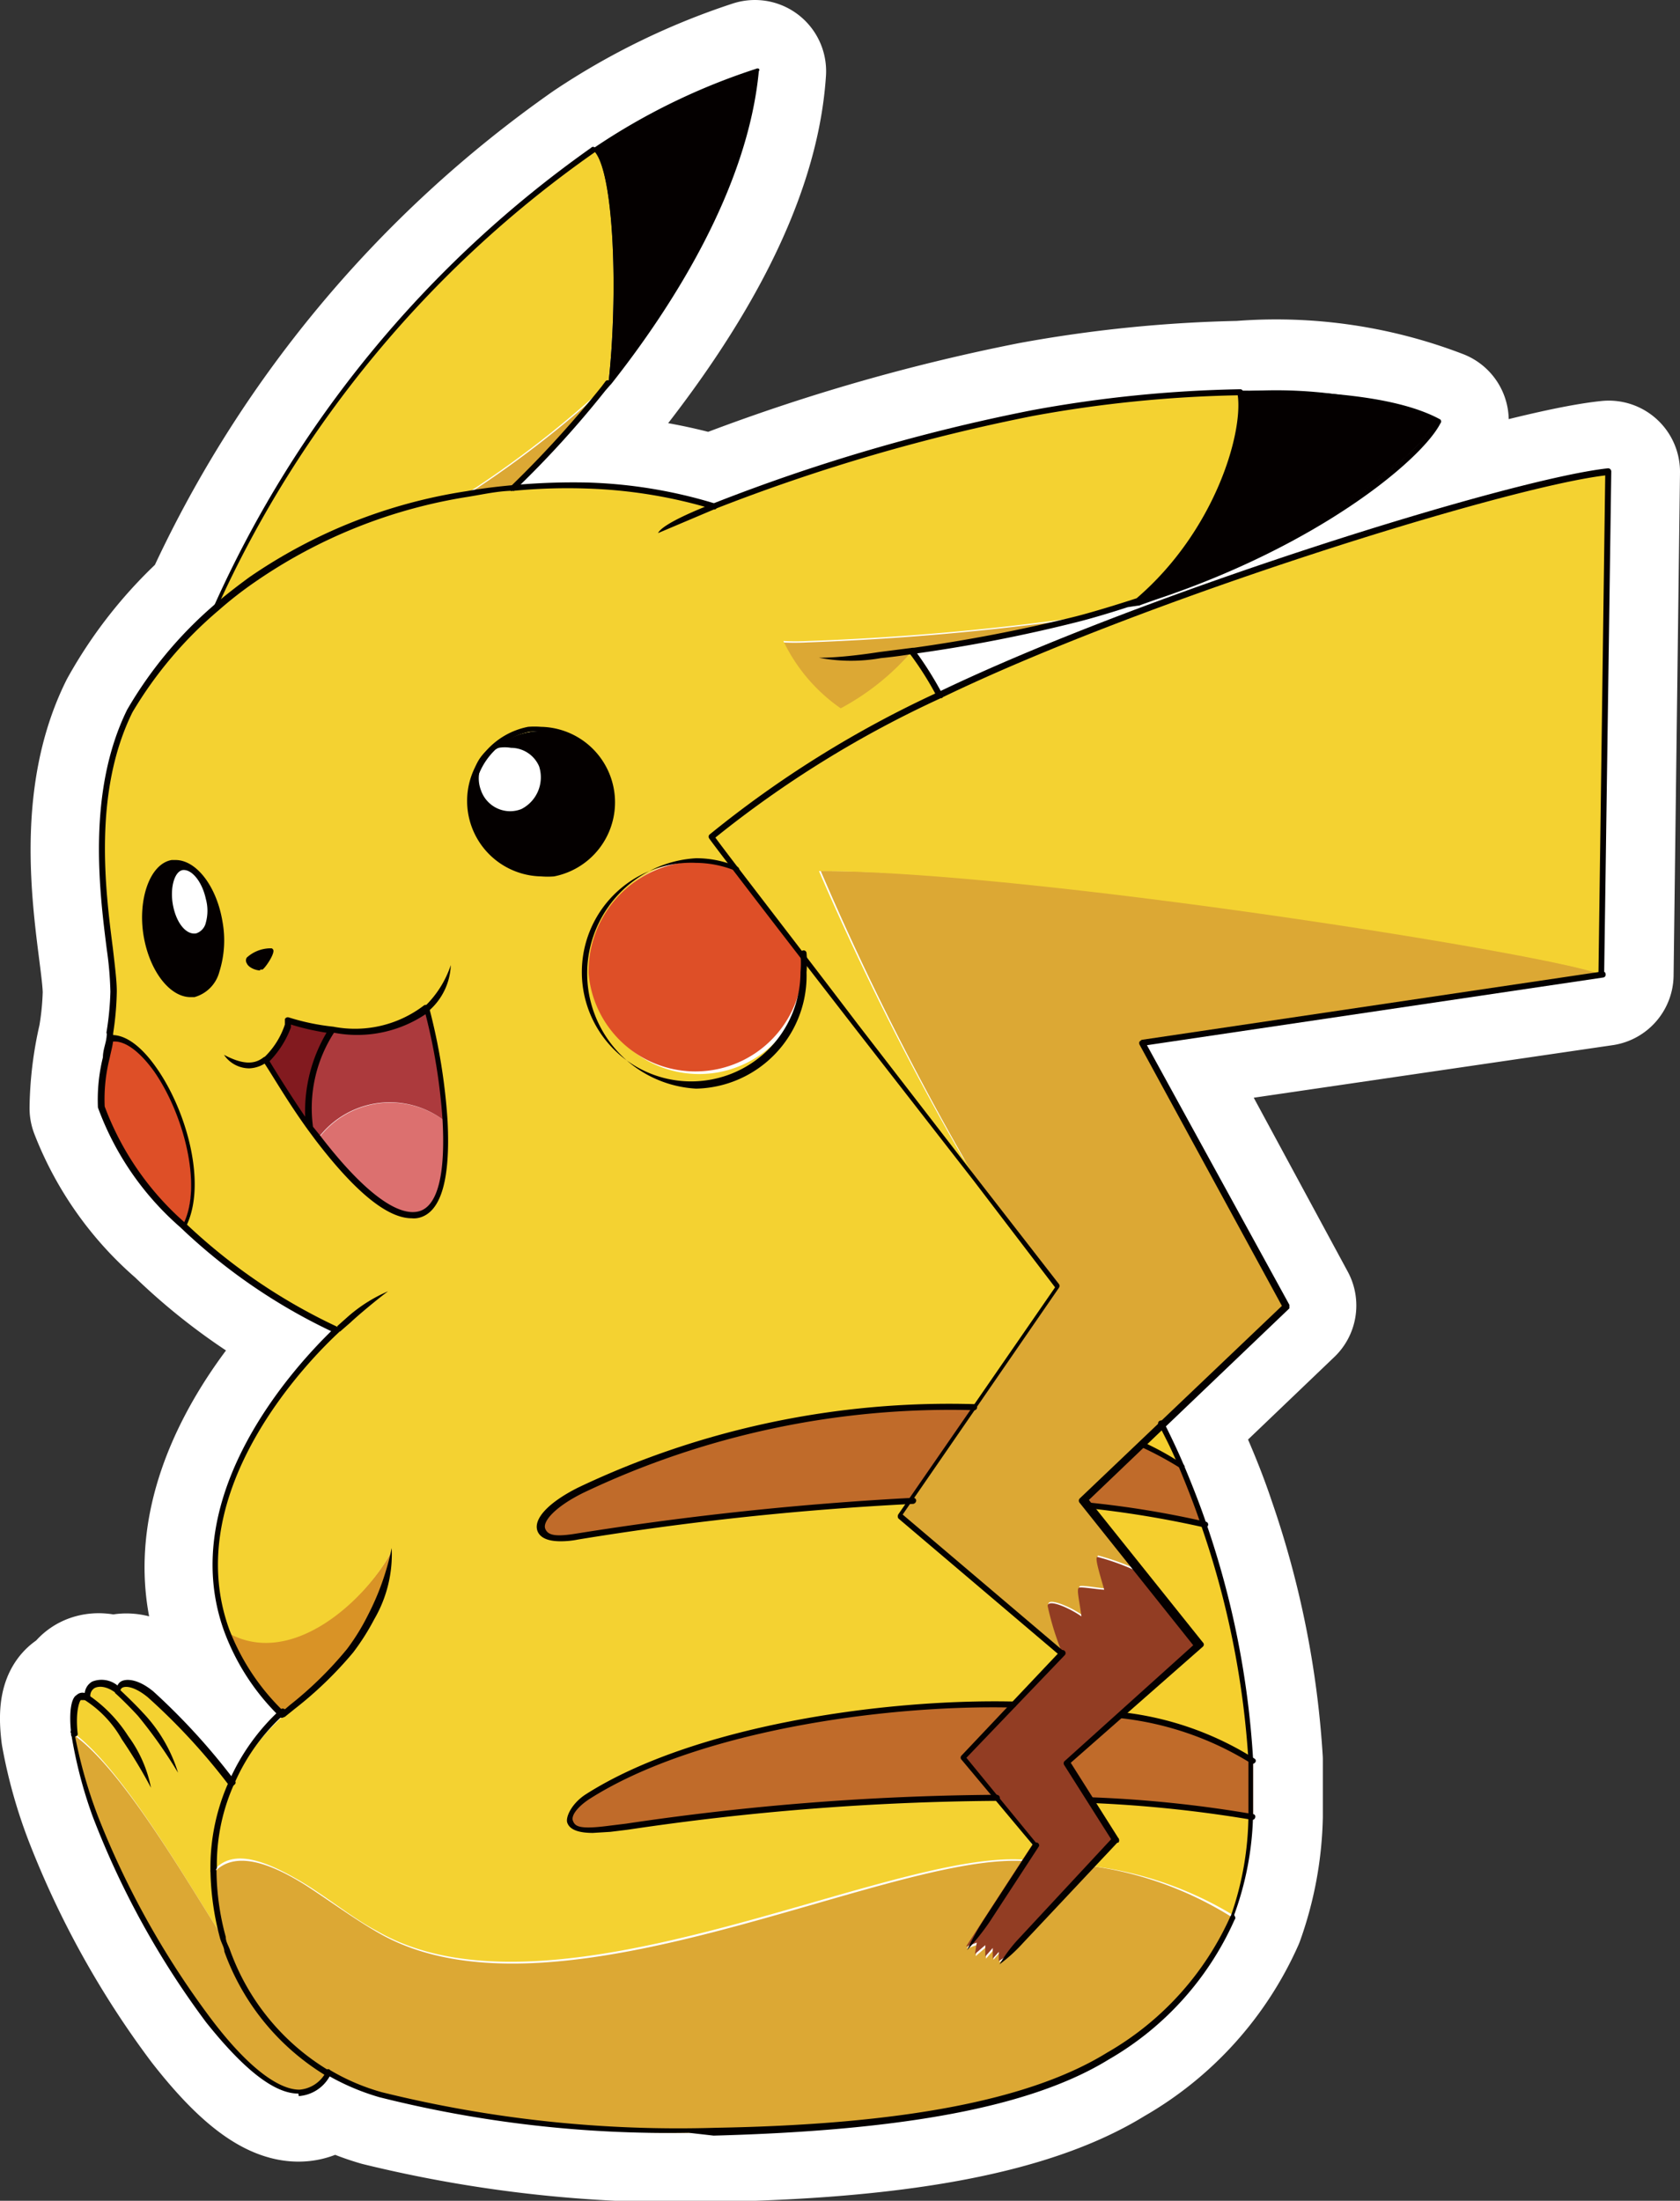 <svg id="レイヤー_1" data-name="レイヤー 1" xmlns="http://www.w3.org/2000/svg" viewBox="0 0 47.18 61.8"><rect x="0" y="0" width="47.18" height="61.8" fill="#333333" stroke="none"/><defs><style>.cls-1,.cls-4{fill:#fff;}.cls-1{stroke:#fff;stroke-linecap:round;stroke-linejoin:round;stroke-width:4px;}.cls-2{fill:#d99326;}.cls-3{fill:#040000;}.cls-5{fill:#dc706f;}.cls-6{fill:#821a1f;}.cls-7{fill:#ac3a3d;}.cls-8{fill:#7c221e;}.cls-9{fill:#f4d231;}.cls-10{fill:#dca834;}.cls-11{fill:#f5cf2e;}.cls-12{fill:#de4f27;}.cls-13{fill:#c06b2a;}.cls-14{fill:#923d23;}</style></defs><path class="cls-1" d="M45.18,13.25c-2.76.28-13,3.49-18.8,6.27a9.14,9.14,0,0,0-.78-1.24h0a42.29,42.29,0,0,0,4.63-.89c.55-.14,1.24-.36,1.73-.52l.49-.15c4.72-1.58,7.47-4,7.92-4.91a12.63,12.63,0,0,0-5.54-.8,36.32,36.32,0,0,0-5.84.59,52.6,52.6,0,0,0-9,2.63,14.09,14.09,0,0,0-3.54-.59,20.25,20.25,0,0,0-2.07.07A28.39,28.39,0,0,0,17,10.89l.12-.15C19.08,8.22,21,5.07,21.2,2a18.52,18.52,0,0,0-4.52,2.2l0,0A31.69,31.69,0,0,0,6,17.06,11.37,11.37,0,0,0,3.65,20c-1.46,2.94-.45,6.63-.45,7.88a8.94,8.94,0,0,1-.13,1.3,9,9,0,0,0-.24,1.94A8.27,8.27,0,0,0,5.15,34.4a16.1,16.1,0,0,0,4.33,3c-1.32,1.23-4.42,4.81-3.1,8.44a6.62,6.62,0,0,0,1.56,2.36,5.63,5.63,0,0,0-1.42,1.93,17.73,17.73,0,0,0-2.31-2.52c-.54-.44-.93-.34-.91-.09-.48-.38-.92-.23-.88.17-.44-.15-.46.44-.39,1A12.68,12.68,0,0,0,2.68,51a24,24,0,0,0,3.17,5.7c1.18,1.51,2.53,2.72,3.36,1.5a6.65,6.65,0,0,0,1.47.63,35.35,35.35,0,0,0,9.39,1c4.85-.09,8.71-.68,11.05-2.13a8.41,8.41,0,0,0,3.51-3.88A8.93,8.93,0,0,0,35.15,51c0-.51,0-1,0-1.58a24.94,24.94,0,0,0-1.33-6.63c-.19-.57-.41-1.12-.64-1.65s-.36-.79-.55-1.17l3.46-3.31-4-7.4L45,27.37Z" transform="translate(0)"/><path class="cls-2" d="M10.65,44.85A11,11,0,0,0,11,43.56c-.68,1.28-2.77,3.28-4.59,2.23a6.62,6.62,0,0,0,1.56,2.36A8.19,8.19,0,0,0,10.65,44.85Z" transform="translate(0)"/><path class="cls-3" d="M15.54,24.5a2,2,0,1,0-2.33-1.66A2,2,0,0,0,15.54,24.5ZM14,21a1,1,0,0,1,1.25.57,1,1,0,0,1-.55,1.3.94.94,0,0,1-1.24-.56A1,1,0,0,1,14,21Z" transform="translate(0)"/><path class="cls-3" d="M4.83,24.24c-.57.1-.89,1-.72,2S4.88,28,5.45,27.92s.89-1,.72-2S5.4,24.15,4.83,24.24Zm.64,2c-.31.06-.64-.32-.74-.85s.06-1,.37-1.06.64.32.74.85S5.78,26.21,5.47,26.27Z" transform="translate(0)"/><path class="cls-4" d="M14.7,22.83a1,1,0,0,0,.55-1.3A1,1,0,0,0,14,21a1,1,0,0,0-.54,1.31A.94.94,0,0,0,14.7,22.83Z" transform="translate(0)"/><path class="cls-4" d="M5.1,24.36c-.31.06-.48.53-.37,1.06s.43.91.74.85.48-.53.37-1.06S5.41,24.3,5.1,24.36Z" transform="translate(0)"/><path class="cls-3" d="M7.31,27.17A.51.51,0,0,1,7,27a.08.08,0,0,1,0-.08.93.93,0,0,1,.55-.22h.05a.93.93,0,0,1-.27.44h0Z" transform="translate(0)"/><path class="cls-5" d="M11.78,34.09c.64-.19.78-1.35.71-2.61A2.52,2.52,0,0,0,8.92,32C9.87,33.2,11,34.32,11.78,34.09Z" transform="translate(0)"/><path class="cls-6" d="M9.36,28.92a7.33,7.33,0,0,1-1.27-.27,2.81,2.81,0,0,1-.62,1.13c.3.51.74,1.21,1.24,1.9A3.79,3.79,0,0,1,9.36,28.92Z" transform="translate(0)"/><path class="cls-7" d="M12.49,31.48A16.7,16.7,0,0,0,12,28.29a3.25,3.25,0,0,1-2.62.63,3.79,3.79,0,0,0-.65,2.76l.21.27A2.52,2.52,0,0,1,12.49,31.48Z" transform="translate(0)"/><path class="cls-8" d="M28.22,55l-.15.1Z" transform="translate(0)"/><path class="cls-8" d="M27.13,54.7h0l0,0Z" transform="translate(0)"/><path class="cls-9" d="M6.26,54.41A7.37,7.37,0,0,1,6,52.53a5.65,5.65,0,0,1,.52-2.45,17.73,17.73,0,0,0-2.31-2.52c-.54-.44-.93-.34-.91-.09-.48-.38-.92-.23-.88.17-.44-.15-.46.44-.39,1C3.4,49.6,5.22,52.79,6.26,54.41Z" transform="translate(0)"/><path class="cls-10" d="M6.38,54.78c0-.13-.08-.25-.12-.37C5.22,52.79,3.4,49.6,2,48.67A12.68,12.68,0,0,0,2.68,51a24,24,0,0,0,3.17,5.7c1.18,1.51,2.53,2.72,3.36,1.5A6.64,6.64,0,0,1,6.38,54.78Z" transform="translate(0)"/><path class="cls-10" d="M30.65,52.4,28.22,55l-.15.1v-.26l-.17.19v-.27l-.21.24,0-.32-.29.25.05-.32-.3.11h0l0,0,1.6-2.46c-3.88-.23-13.25,4.87-18.15,2-.63-.36-1.34-.88-2-1.31-1-.63-2-1-2.58-.38a7.37,7.37,0,0,0,.26,1.88c0,.12.07.24.12.37a6.45,6.45,0,0,0,4.3,4.06,35.35,35.35,0,0,0,9.39,1c4.85-.09,8.71-.68,11.05-2.13a8.41,8.41,0,0,0,3.51-3.88A10,10,0,0,0,30.65,52.4Z" transform="translate(0)"/><path class="cls-11" d="M31.34,51.67l-.69.73a10,10,0,0,1,4,1.39A8.93,8.93,0,0,0,35.15,51a34.43,34.43,0,0,0-4.51-.47Z" transform="translate(0)"/><path class="cls-11" d="M32,44.15l1.62,2-2.2,2a8.52,8.52,0,0,1,3.69,1.29,24.94,24.94,0,0,0-1.33-6.63,26.23,26.23,0,0,0-3.29-.54Z" transform="translate(0)"/><path class="cls-11" d="M32.05,40.54a8.37,8.37,0,0,1,1.12.62c-.17-.4-.36-.79-.55-1.17l-.12.11Z" transform="translate(0)"/><path class="cls-9" d="M13.09,13.87a29,29,0,0,0,3.88-3l.12-.15c.26-2.37.18-5.87-.41-6.54l0,0A31.69,31.69,0,0,0,6,17.06c.32-.27.65-.53,1-.78A14.65,14.65,0,0,1,13.09,13.87Z" transform="translate(0)"/><path class="cls-10" d="M14.4,13.7A28.39,28.39,0,0,0,17,10.89a29,29,0,0,1-3.88,3C13.55,13.79,14,13.74,14.4,13.7Z" transform="translate(0)"/><path class="cls-3" d="M17.09,10.74C19.08,8.22,21,5.07,21.2,2a18.52,18.52,0,0,0-4.52,2.2C17.27,4.87,17.35,8.37,17.09,10.74Z" transform="translate(0)"/><path class="cls-12" d="M3.07,29.15a9,9,0,0,0-.24,1.94A8.27,8.27,0,0,0,5.15,34.4C6,32.66,4.29,29,3.07,29.15Z" transform="translate(0)"/><path class="cls-10" d="M30.23,17.38a73.89,73.89,0,0,1-7.57.66,6.67,6.67,0,0,1-.7,0,4.84,4.84,0,0,0,1.59,1.93,7,7,0,0,0,2.05-1.66h0A42.29,42.29,0,0,0,30.23,17.38Z" transform="translate(0)"/><path class="cls-3" d="M40.37,11.8a12.63,12.63,0,0,0-5.54-.8c.2,1.06-.57,3.89-2.87,5.86l.49-.15C37.17,15.13,39.92,12.67,40.37,11.8Z" transform="translate(0)"/><path class="cls-9" d="M34.83,11a36.32,36.32,0,0,0-5.84.59,52.6,52.6,0,0,0-9,2.63,14.09,14.09,0,0,0-3.54-.59,20.25,20.25,0,0,0-2.07.07c-.41,0-.85.09-1.31.17A14.65,14.65,0,0,0,7,16.28c-.35.25-.68.51-1,.78A11.17,11.17,0,0,0,3.65,20c-1.46,2.94-.45,6.63-.45,7.88a8.94,8.94,0,0,1-.13,1.3C4.29,29,6,32.66,5.15,34.4a16.1,16.1,0,0,0,4.33,3c-1.32,1.23-4.42,4.81-3.1,8.44,1.82,1.05,3.91-.95,4.59-2.23a11,11,0,0,1-.32,1.29,8.19,8.19,0,0,1-2.71,3.3A5.81,5.81,0,0,0,6,52.53c.55-.67,1.54-.25,2.58.38.69.43,1.4,1,2,1.31,4.9,2.85,14.27-2.25,18.15-2l.27-.41L28,50.49a75.64,75.64,0,0,0-10.87.87c-1.42.18-1.28-.46-.58-.91,3.06-2,8.45-2.66,12-2.58l1.38-1.45-4.56-3.87.31-.44a86.08,86.08,0,0,0-9.43,1c-1.39.21-1.33-.6.12-1.32a23.87,23.87,0,0,1,11.1-2.32l2.33-3.4-2.33-3c-.95-1.24-3.11-4-4.86-6.29a3,3,0,1,1-3-2.62,2.85,2.85,0,0,1,1.13.23c-.37-.49-.62-.81-.69-.92a29.35,29.35,0,0,1,6.39-4,9.14,9.14,0,0,0-.78-1.24,7,7,0,0,1-2.05,1.66A4.84,4.84,0,0,1,22,18a6.67,6.67,0,0,0,.7,0,73.89,73.89,0,0,0,7.57-.66c.55-.14,1.24-.36,1.73-.52C34.26,14.89,35,12.06,34.83,11ZM5.45,27.92c-.57.09-1.17-.65-1.34-1.67s.15-1.91.72-2,1.17.65,1.34,1.67S6,27.82,5.45,27.92Zm1.89-.75h0A.51.51,0,0,1,7,27a.08.08,0,0,1,0-.08.93.93,0,0,1,.55-.22h.05A.93.93,0,0,1,7.34,27.17Zm4.44,6.92C11,34.32,9.87,33.2,8.92,32l-.21-.27c-.5-.69-.94-1.39-1.24-1.9a2.81,2.81,0,0,0,.62-1.13,7.33,7.33,0,0,0,1.27.27A3.25,3.25,0,0,0,12,28.29a16.7,16.7,0,0,1,.51,3.19C12.56,32.74,12.42,33.9,11.78,34.09Zm3.76-9.59a2,2,0,1,1,1.64-2.35A2,2,0,0,1,15.54,24.5Z" transform="translate(0)"/><polygon class="cls-11" points="20.01 14.22 20.01 14.22 20.01 14.22 20.01 14.22"/><path class="cls-12" d="M16.53,27.34a3,3,0,1,0,6-.53l-1.84-2.39a2.85,2.85,0,0,0-1.13-.23A3.09,3.09,0,0,0,16.53,27.34Z" transform="translate(0)"/><path class="cls-13" d="M28.46,47.87c-3.5-.08-8.89.63-11.95,2.58-.7.45-.84,1.09.58.91A75.64,75.64,0,0,1,28,50.49L27,49.36Z" transform="translate(0)"/><path class="cls-13" d="M30,49.48l.68,1.07a34.43,34.43,0,0,1,4.51.47c0-.51,0-1,0-1.58a8.52,8.52,0,0,0-3.69-1.29Z" transform="translate(0)"/><path class="cls-13" d="M16.28,41.84c-1.45.72-1.51,1.53-.12,1.32a86.08,86.08,0,0,1,9.43-1l1.79-2.59A23.87,23.87,0,0,0,16.28,41.84Z" transform="translate(0)"/><path class="cls-13" d="M30.4,42.12l.12.15a26.23,26.23,0,0,1,3.29.54c-.19-.57-.41-1.12-.64-1.65a8.37,8.37,0,0,0-1.12-.62Z" transform="translate(0)"/><path class="cls-10" d="M45,27.37c-1.07-.52-15.92-2.95-21.95-2.91a78.36,78.36,0,0,0,4.35,8.64l2.33,3-2.33,3.4-1.79,2.59-.31.44,4.56,3.87a7.78,7.78,0,0,1-.42-1.35c0-.2.64.08.95.3,0-.47-.14-.78-.06-.81s.56.06.7.06c-.11-.39-.28-.87-.19-.92a6.68,6.68,0,0,1,1.21.45l-1.51-1.88-.12-.15,1.65-1.58.45-.44.12-.11,3.46-3.31-4-7.4Z" transform="translate(0)"/><path class="cls-9" d="M27.38,33.1A78.36,78.36,0,0,1,23,24.46c6,0,20.88,2.39,21.95,2.91l.2-14.12c-2.76.28-13,3.49-18.8,6.27a29.35,29.35,0,0,0-6.39,4C20.37,24,25.72,30.93,27.38,33.1Z" transform="translate(0)"/><path class="cls-14" d="M33.65,46.17l-1.62-2a6.68,6.68,0,0,0-1.21-.45c-.09,0,.08.53.19.92-.14,0-.61-.08-.7-.06s0,.34.06.81c-.31-.22-.92-.5-.95-.3a7.78,7.78,0,0,0,.42,1.35l-1.38,1.45L27,49.36,28,50.49,29,51.79l-.27.41-1.6,2.46,0,0,.3-.11-.05.32.29-.25,0,.32.21-.24V55l.17-.19v.26l.15-.1,2.43-2.58.69-.73-.7-1.12L30,49.48l1.49-1.33Z" transform="translate(0)"/><path class="cls-3" d="M7.94,48.23a.09.09,0,0,1-.07,0,.09.09,0,0,1,0-.12l.27-.23a10.4,10.4,0,0,0,1.61-1.58,6.1,6.1,0,0,0,.58-.94A7.3,7.3,0,0,0,11,43.47a3.63,3.63,0,0,1-.49,2,6.6,6.6,0,0,1-.59.93A10.73,10.73,0,0,1,8.26,48L8,48.21Z" transform="translate(0)"/><path class="cls-3" d="M7.3,27.25c-.12,0-.32-.08-.37-.2a.15.15,0,0,1,0-.16,1,1,0,0,1,.63-.26l.07,0a.08.08,0,0,1,.05.07c0,.14-.22.46-.3.52a.06.06,0,0,1-.06,0ZM7.08,27a.63.63,0,0,0,.23.1,1.21,1.21,0,0,0,.19-.29A.91.91,0,0,0,7.08,27Z" transform="translate(0)"/><path class="cls-3" d="M29.09,51.74l-1.95-2.38,2.76-2.88a.08.08,0,0,0-.12-.12L27,49.3a.08.08,0,0,0,0,.11l2,2.39-1.36,2.09a6.79,6.79,0,0,0-.48.87,6.79,6.79,0,0,0,.63-.79l1.39-2.13A.08.08,0,0,0,29.09,51.74Z" transform="translate(0)"/><path class="cls-3" d="M31.41,51.62l-.18,0L28.6,54.45a4.05,4.05,0,0,0-.53.71,4.45,4.45,0,0,0,.66-.6l2.67-2.84A.08.08,0,0,0,31.41,51.62Z" transform="translate(0)"/><path class="cls-3" d="M6,17.15H6a.08.08,0,0,1,0-.11A31.53,31.53,0,0,1,16.6,4.15l0,0a.07.07,0,0,1,.11,0,.08.08,0,0,1,0,.12l0,0A31.41,31.41,0,0,0,6.08,17.1.08.08,0,0,1,6,17.15Z" transform="translate(0)"/><path class="cls-3" d="M14.4,13.78a.07.07,0,0,1-.06,0,.08.08,0,0,1,0-.12,30.29,30.29,0,0,0,2.55-2.8l.12-.16a.09.09,0,0,1,.12,0,.09.09,0,0,1,0,.12l-.13.15a28.13,28.13,0,0,1-2.57,2.82S14.42,13.78,14.4,13.78Z" transform="translate(0)"/><path class="cls-3" d="M11.56,34.21c-.68,0-1.59-.74-2.71-2.21l-.2-.27h0c-.58-.8-1-1.54-1.25-1.91a.09.09,0,0,1,0-.11A2.26,2.26,0,0,0,8,28.77L8,28.62a.09.09,0,0,1,.11-.05,6.33,6.33,0,0,0,1.25.26h0a3.19,3.19,0,0,0,2.55-.6.08.08,0,0,1,.08,0,.09.09,0,0,1,.06.06,16.6,16.6,0,0,1,.52,3.2c.08,1.62-.18,2.53-.78,2.7h0A.61.61,0,0,1,11.56,34.21ZM8.79,31.64,9,31.9c1.18,1.54,2.17,2.29,2.78,2.11h0c.5-.15.73-1,.65-2.53a16.41,16.41,0,0,0-.48-3A3.45,3.45,0,0,1,9.38,29,3.9,3.9,0,0,0,8.79,31.64ZM7.57,29.8c.2.33.56.91,1,1.56A4.34,4.34,0,0,1,9.17,29a6.86,6.86,0,0,1-1-.23l0,.08A2.71,2.71,0,0,1,7.57,29.8Z" transform="translate(0)"/><path class="cls-3" d="M17.09,10.82h0a.07.07,0,0,1,0-.08c.27-2.42.16-5.85-.39-6.48,0,0,0,0,0-.06a.07.07,0,0,1,0-.06,18.09,18.09,0,0,1,4.54-2.21.07.07,0,0,1,.07,0,.05.05,0,0,1,0,.07C21,5.28,18.9,8.59,17.16,10.79A.11.11,0,0,1,17.09,10.82Zm-.29-6.6c.55.84.61,4.08.4,6.24,1.67-2.16,3.62-5.27,3.91-8.35A18.72,18.72,0,0,0,16.8,4.22Z" transform="translate(0)"/><path class="cls-3" d="M34.91,11a.08.08,0,0,0-.08-.07,35.58,35.58,0,0,0-5.85.59,51.79,51.79,0,0,0-8.93,2.61c-.36.14-1.44.57-1.57.84l1.63-.69a52.33,52.33,0,0,1,8.9-2.6,35.46,35.46,0,0,1,5.75-.58c.15,1.08-.65,3.82-2.84,5.7l-.28.09c-.44.14-1,.31-1.43.42a44,44,0,0,1-4.62.89l0,.17a42.56,42.56,0,0,0,4.65-.9c.44-.11,1-.28,1.43-.42L32,17l0,0C34.43,14.87,35.1,12,34.91,11Z" transform="translate(0)"/><path class="cls-3" d="M23,18.47c.6,0,1.37-.11,1.69-.16l.94-.12a.08.08,0,0,1,.09.08s0,.08-.07.09-.4.07-.91.12A4.78,4.78,0,0,1,23,18.47Z" transform="translate(0)"/><path class="cls-3" d="M32,17a.08.08,0,0,1-.08-.06.09.09,0,0,1,.05-.11l.49-.15c4.45-1.49,7.24-3.8,7.84-4.79a12.72,12.72,0,0,0-5.43-.75.11.11,0,0,1-.09-.09.09.09,0,0,1,.09-.08c1.81,0,4.25.08,5.58.81a.08.08,0,0,1,0,.11c-.51,1-3.37,3.41-8,4.95L32,17Z" transform="translate(0)"/><path class="cls-3" d="M5.15,34.48h0a.08.08,0,0,1,0-.11c.54-1.09,0-3.1-.82-4.28-.41-.57-.83-.88-1.17-.84A.09.09,0,0,1,3,29.16a.1.1,0,0,1,.07-.09c.41-.05.88.28,1.32.91.86,1.22,1.42,3.27.84,4.45A.08.08,0,0,1,5.15,34.48Z" transform="translate(0)"/><path class="cls-3" d="M7.94,48.23a.07.07,0,0,1-.06,0A6.48,6.48,0,0,1,6.3,45.82c-1.41-3.87,2.09-7.55,3-8.44a16.17,16.17,0,0,1-4.24-2.92A8.18,8.18,0,0,1,2.75,31.1a5,5,0,0,1,.14-1.41c0-.2.08-.38.1-.55s0-.09,0-.15a8.31,8.31,0,0,0,.11-1.14A9.7,9.7,0,0,0,3,26.67c-.21-1.66-.56-4.44.57-6.74A11.49,11.49,0,0,1,6,17c.32-.28.66-.54,1-.79a14.64,14.64,0,0,1,6.12-2.42c.44-.08.88-.13,1.32-.17a18.57,18.57,0,0,1,2.07-.07,13.6,13.6,0,0,1,3.57.59.09.09,0,0,1,.05.11.07.07,0,0,1-.1.05,13.71,13.71,0,0,0-3.52-.58,15.84,15.84,0,0,0-2.06.06c-.43,0-.87.1-1.3.17a14.45,14.45,0,0,0-6,2.4,10.73,10.73,0,0,0-1,.78A11.31,11.31,0,0,0,3.72,20c-1.11,2.25-.76,5-.55,6.63.06.52.11.92.11,1.21A8.5,8.5,0,0,1,3.18,29a1,1,0,0,0,0,.15c0,.17-.06.36-.1.56a4.7,4.7,0,0,0-.14,1.36A8.09,8.09,0,0,0,5.2,34.34a16.06,16.06,0,0,0,4.32,2.94.07.07,0,0,1,0,.06.06.06,0,0,1,0,.07c-.77.71-4.5,4.44-3.08,8.35A6.39,6.39,0,0,0,8,48.09a.08.08,0,0,1,0,.11Z" transform="translate(0)"/><path class="cls-3" d="M26.38,19.61a.08.08,0,0,1-.07-.05,9,9,0,0,0-.78-1.23.09.09,0,0,1,.14-.1,10,10,0,0,1,.79,1.25.09.09,0,0,1,0,.12Z" transform="translate(0)"/><path class="cls-3" d="M6,52.61a.09.09,0,0,1-.09-.08A5.87,5.87,0,0,1,6.44,50a6,6,0,0,1,1.44-2,.09.09,0,0,1,.12,0,.08.08,0,0,1,0,.12,5.64,5.64,0,0,0-1.39,1.9,5.54,5.54,0,0,0-.52,2.41.08.08,0,0,1-.08.09Z" transform="translate(0)"/><path class="cls-3" d="M12,28.37a.07.07,0,0,1-.06,0,.09.09,0,0,1,0-.12,2.87,2.87,0,0,0,.72-1.15,1.79,1.79,0,0,1-.6,1.27A.07.07,0,0,1,12,28.37Z" transform="translate(0)"/><path class="cls-3" d="M7,30a.86.86,0,0,1-.71-.38c.53.28.85.27,1.1.08a.08.08,0,0,1,.11,0,.09.09,0,0,1,0,.12A.89.89,0,0,1,7,30Z" transform="translate(0)"/><path class="cls-3" d="M9.74,37l-.27.24.07.16.31-.27c.21-.2.8-.69,1.05-.87A4.22,4.22,0,0,0,9.74,37Z" transform="translate(0)"/><path class="cls-3" d="M4,48.08c-.16-.18-.61-.62-.77-.75v.21c.17.15.48.46.65.65A13.19,13.19,0,0,1,5,49.78,4.25,4.25,0,0,0,4,48.08Z" transform="translate(0)"/><path class="cls-3" d="M3.6,48.75a4,4,0,0,0-1-1.07.83.83,0,0,0-.31-.14l.06.18a3.12,3.12,0,0,1,1.07,1.12,14.67,14.67,0,0,1,.82,1.36A3.64,3.64,0,0,0,3.6,48.75Z" transform="translate(0)"/><path class="cls-3" d="M19.55,30.57a3.24,3.24,0,0,1,0-6.47,2.9,2.9,0,0,1,1.16.24.1.1,0,0,1,.05.11.08.08,0,0,1-.11,0,3,3,0,0,0-1.1-.22,3.07,3.07,0,1,0,2.93,3.07,3.12,3.12,0,0,0,0-.52s0-.08.07-.09a.08.08,0,0,1,.1.07,3.27,3.27,0,0,1,0,.54A3.17,3.17,0,0,1,19.55,30.57Z" transform="translate(0)"/><path class="cls-3" d="M6.52,50.16a.11.11,0,0,1-.07,0,17.65,17.65,0,0,0-2.3-2.5c-.33-.27-.59-.33-.71-.27a.11.11,0,0,0-.06.1.06.06,0,0,1,0,.08.07.07,0,0,1-.09,0c-.28-.23-.51-.23-.63-.17a.25.25,0,0,0-.12.26.11.11,0,0,1,0,.08.08.08,0,0,1-.08,0c-.13,0-.17,0-.19,0s-.16.28-.09.93a.07.07,0,0,1-.07.09A.07.07,0,0,1,2,48.68c-.07-.6,0-1,.15-1.08a.24.24,0,0,1,.23-.06.42.42,0,0,1,.21-.32.71.71,0,0,1,.71.11.25.25,0,0,1,.11-.12c.16-.08.49-.05.9.29A18.33,18.33,0,0,1,6.59,50a.07.07,0,0,1,0,.11S6.54,50.16,6.52,50.16Z" transform="translate(0)"/><path class="cls-3" d="M8.38,58.79c-.67,0-1.52-.66-2.59-2A24,24,0,0,1,2.6,51,12.65,12.65,0,0,1,2,48.68.07.07,0,0,1,2,48.59a.07.07,0,0,1,.09.07A13.59,13.59,0,0,0,2.75,51a24.23,24.23,0,0,0,3.17,5.68c1,1.33,1.88,2,2.49,2a.92.92,0,0,0,.73-.47.07.07,0,0,1,.11,0,.08.08,0,0,1,0,.11,1.08,1.08,0,0,1-.86.54Z" transform="translate(0)"/><path class="cls-3" d="M9.21,58.29H9.16A6.74,6.74,0,0,1,6.3,54.8c0-.11-.08-.23-.12-.37a7.81,7.81,0,0,1-.27-1.9.09.09,0,0,1,.17,0,7.28,7.28,0,0,0,.26,1.86c0,.14.08.25.12.37a6.5,6.5,0,0,0,2.79,3.39.08.08,0,0,1,0,.11A.09.09,0,0,1,9.21,58.29Z" transform="translate(0)"/><path class="cls-3" d="M19.34,59.89a33.15,33.15,0,0,1-8.69-1,6.57,6.57,0,0,1-1.49-.64.08.08,0,0,1,0-.12.07.07,0,0,1,.11,0,6,6,0,0,0,1.45.62,34.65,34.65,0,0,0,9.37,1c5.25-.09,8.85-.78,11-2.11a8.34,8.34,0,0,0,3.47-3.84.08.08,0,0,1,.11,0,.08.08,0,0,1,0,.11,8.51,8.51,0,0,1-3.53,3.92c-2.19,1.35-5.82,2-11.1,2.14Z" transform="translate(0)"/><path class="cls-3" d="M15.2,24.61h0a2.12,2.12,0,0,1-.37-4.2,2.19,2.19,0,0,1,.36,0,2.12,2.12,0,0,1,.37,4.2A2.19,2.19,0,0,1,15.2,24.61Zm0-4.06a1.84,1.84,0,0,0-.33,0,1.95,1.95,0,0,0,.34,3.86h0l.33,0a2,2,0,0,0-.34-3.87Z" transform="translate(0)"/><path class="cls-3" d="M5.35,28h0c-.59,0-1.16-.75-1.32-1.74s.17-2,.79-2.11h.11c.59,0,1.16.75,1.32,1.74a2.93,2.93,0,0,1-.09,1.4,1,1,0,0,1-.7.71Zm-.42-3.69H4.85c-.53.09-.82.95-.66,1.92s.66,1.6,1.16,1.6h.08A.82.82,0,0,0,6,27.23a2.68,2.68,0,0,0,.09-1.31C5.94,25,5.43,24.32,4.93,24.32Z" transform="translate(0)"/><path class="cls-3" d="M5.41,26.36c-.34,0-.66-.39-.77-.92s.08-1.1.44-1.17h.08c.34,0,.66.39.77.92a1.43,1.43,0,0,1,0,.75.59.59,0,0,1-.4.42Zm-.25-1.93h0c-.25,0-.4.49-.3,1s.38.83.65.78a.41.41,0,0,0,.27-.3,1.25,1.25,0,0,0,0-.67C5.68,24.78,5.41,24.43,5.16,24.43Z" transform="translate(0)"/><path class="cls-3" d="M29.84,46.51l-.05,0-4.56-3.87a.11.11,0,0,1,0-.12l4.4-6.37-2.29-3L24,28.86c-1.9-2.45-3.86-5-4.08-5.31a.09.09,0,0,1,0-.11,30.1,30.1,0,0,1,6.42-4c5.79-2.79,16.11-6,18.82-6.29a.09.09,0,0,1,.09.09l-.2,14.12a.08.08,0,0,1-.08.08h0a.08.08,0,0,1-.08-.09l.19-14c-2.83.34-13,3.51-18.67,6.26a30.08,30.08,0,0,0-6.32,3.91c.36.5,2.23,2.91,4,5.24l3.32,4.3,2.33,3a.09.09,0,0,1,0,.1l-4.39,6.37,4.5,3.82a.08.08,0,0,1,0,.12A.07.07,0,0,1,29.84,46.51Z" transform="translate(0)"/><path class="cls-3" d="M31.34,51.75a.07.07,0,0,1-.07,0l-1.38-2.18a.09.09,0,0,1,0-.11l3.62-3.26-3.19-4a.09.09,0,0,1,0-.12L36,36.67l-4-7.34a.11.11,0,0,1,0-.08s0,0,.06-.05L45,27.28s.09,0,.09.07a.08.08,0,0,1-.07.1l-12.81,1.9,4,7.29s0,.08,0,.1l-5.63,5.38,3.2,4a.08.08,0,0,1,0,.12L30.07,49.5l1.34,2.12a.1.1,0,0,1,0,.12Z" transform="translate(0)"/><path class="cls-3" d="M16.65,51.47c-.5,0-.67-.14-.72-.29s.12-.54.53-.8c3-1.91,8.32-2.68,12-2.6a.08.08,0,0,1,.08.09.09.09,0,0,1-.08.08c-3.66-.09-8.95.68-11.91,2.57-.32.21-.52.46-.46.61s.16.25,1,.14l.49-.06a73.57,73.57,0,0,1,10.32-.81H28a.09.09,0,0,1,.08.09.09.09,0,0,1-.08.08h-.07a73.27,73.27,0,0,0-10.3.81l-.49.06Z" transform="translate(0)"/><path class="cls-3" d="M35.14,49.52l0,0a8.76,8.76,0,0,0-3.65-1.27.08.08,0,0,1-.07-.1.1.1,0,0,1,.09-.07,8.81,8.81,0,0,1,3.73,1.31.07.07,0,0,1,0,.11A.08.08,0,0,1,35.14,49.52Z" transform="translate(0)"/><path class="cls-3" d="M35.15,51.1h0a36,36,0,0,0-4.5-.47.09.09,0,0,1-.08-.08.08.08,0,0,1,.09-.08,34.52,34.52,0,0,1,4.52.47.07.07,0,0,1,.07.09A.08.08,0,0,1,35.15,51.1Z" transform="translate(0)"/><path class="cls-3" d="M15.74,43.28c-.48,0-.61-.18-.65-.3-.11-.34.33-.8,1.15-1.21a24.25,24.25,0,0,1,11.14-2.34.09.09,0,0,1,0,.17,23.94,23.94,0,0,0-11,2.32c-.79.39-1.14.8-1.07,1s.3.24.9.14a89.39,89.39,0,0,1,9.43-1,.08.08,0,0,1,.09.08.1.1,0,0,1-.08.09,84.05,84.05,0,0,0-9.41,1A2.47,2.47,0,0,1,15.74,43.28Z" transform="translate(0)"/><path class="cls-3" d="M33.17,41.24h0A9.72,9.72,0,0,0,32,40.61a.08.08,0,0,1,0-.11.08.08,0,0,1,.11,0,8.09,8.09,0,0,1,1.13.63.08.08,0,0,1,0,.12A.08.08,0,0,1,33.17,41.24Z" transform="translate(0)"/><path class="cls-3" d="M33.81,42.89h0a28.58,28.58,0,0,0-3.27-.54.08.08,0,0,1-.08-.09.08.08,0,0,1,.09-.07,26.89,26.89,0,0,1,3.3.54.08.08,0,0,1,0,.16Z" transform="translate(0)"/><path class="cls-3" d="M34.63,53.87h0a.08.08,0,0,1-.05-.11A8.7,8.7,0,0,0,35.06,51c0-.49,0-1,0-1.57a24.81,24.81,0,0,0-1.33-6.6c-.19-.57-.41-1.12-.63-1.65s-.37-.8-.55-1.16a.07.07,0,0,1,0-.11.09.09,0,0,1,.12,0c.18.36.37.75.55,1.17s.45,1.09.64,1.65a24.84,24.84,0,0,1,1.33,6.65c0,.56,0,1.1,0,1.59a8.66,8.66,0,0,1-.53,2.8A.08.08,0,0,1,34.63,53.87Z" transform="translate(0)"/><path class="cls-3" d="M14.35,23h0a1,1,0,0,1-1-.69A1.12,1.12,0,0,1,14,20.88a1,1,0,0,1,.38-.07,1,1,0,0,1,1,.69,1.11,1.11,0,0,1-.6,1.41A1,1,0,0,1,14.35,23Zm0-2A1,1,0,0,0,14,21a.94.94,0,0,0-.49,1.2.87.87,0,0,0,.81.58h0a.87.87,0,0,0,.32-.06,1,1,0,0,0,.5-1.2A.86.86,0,0,0,14.35,21Z" transform="translate(0)"/></svg>